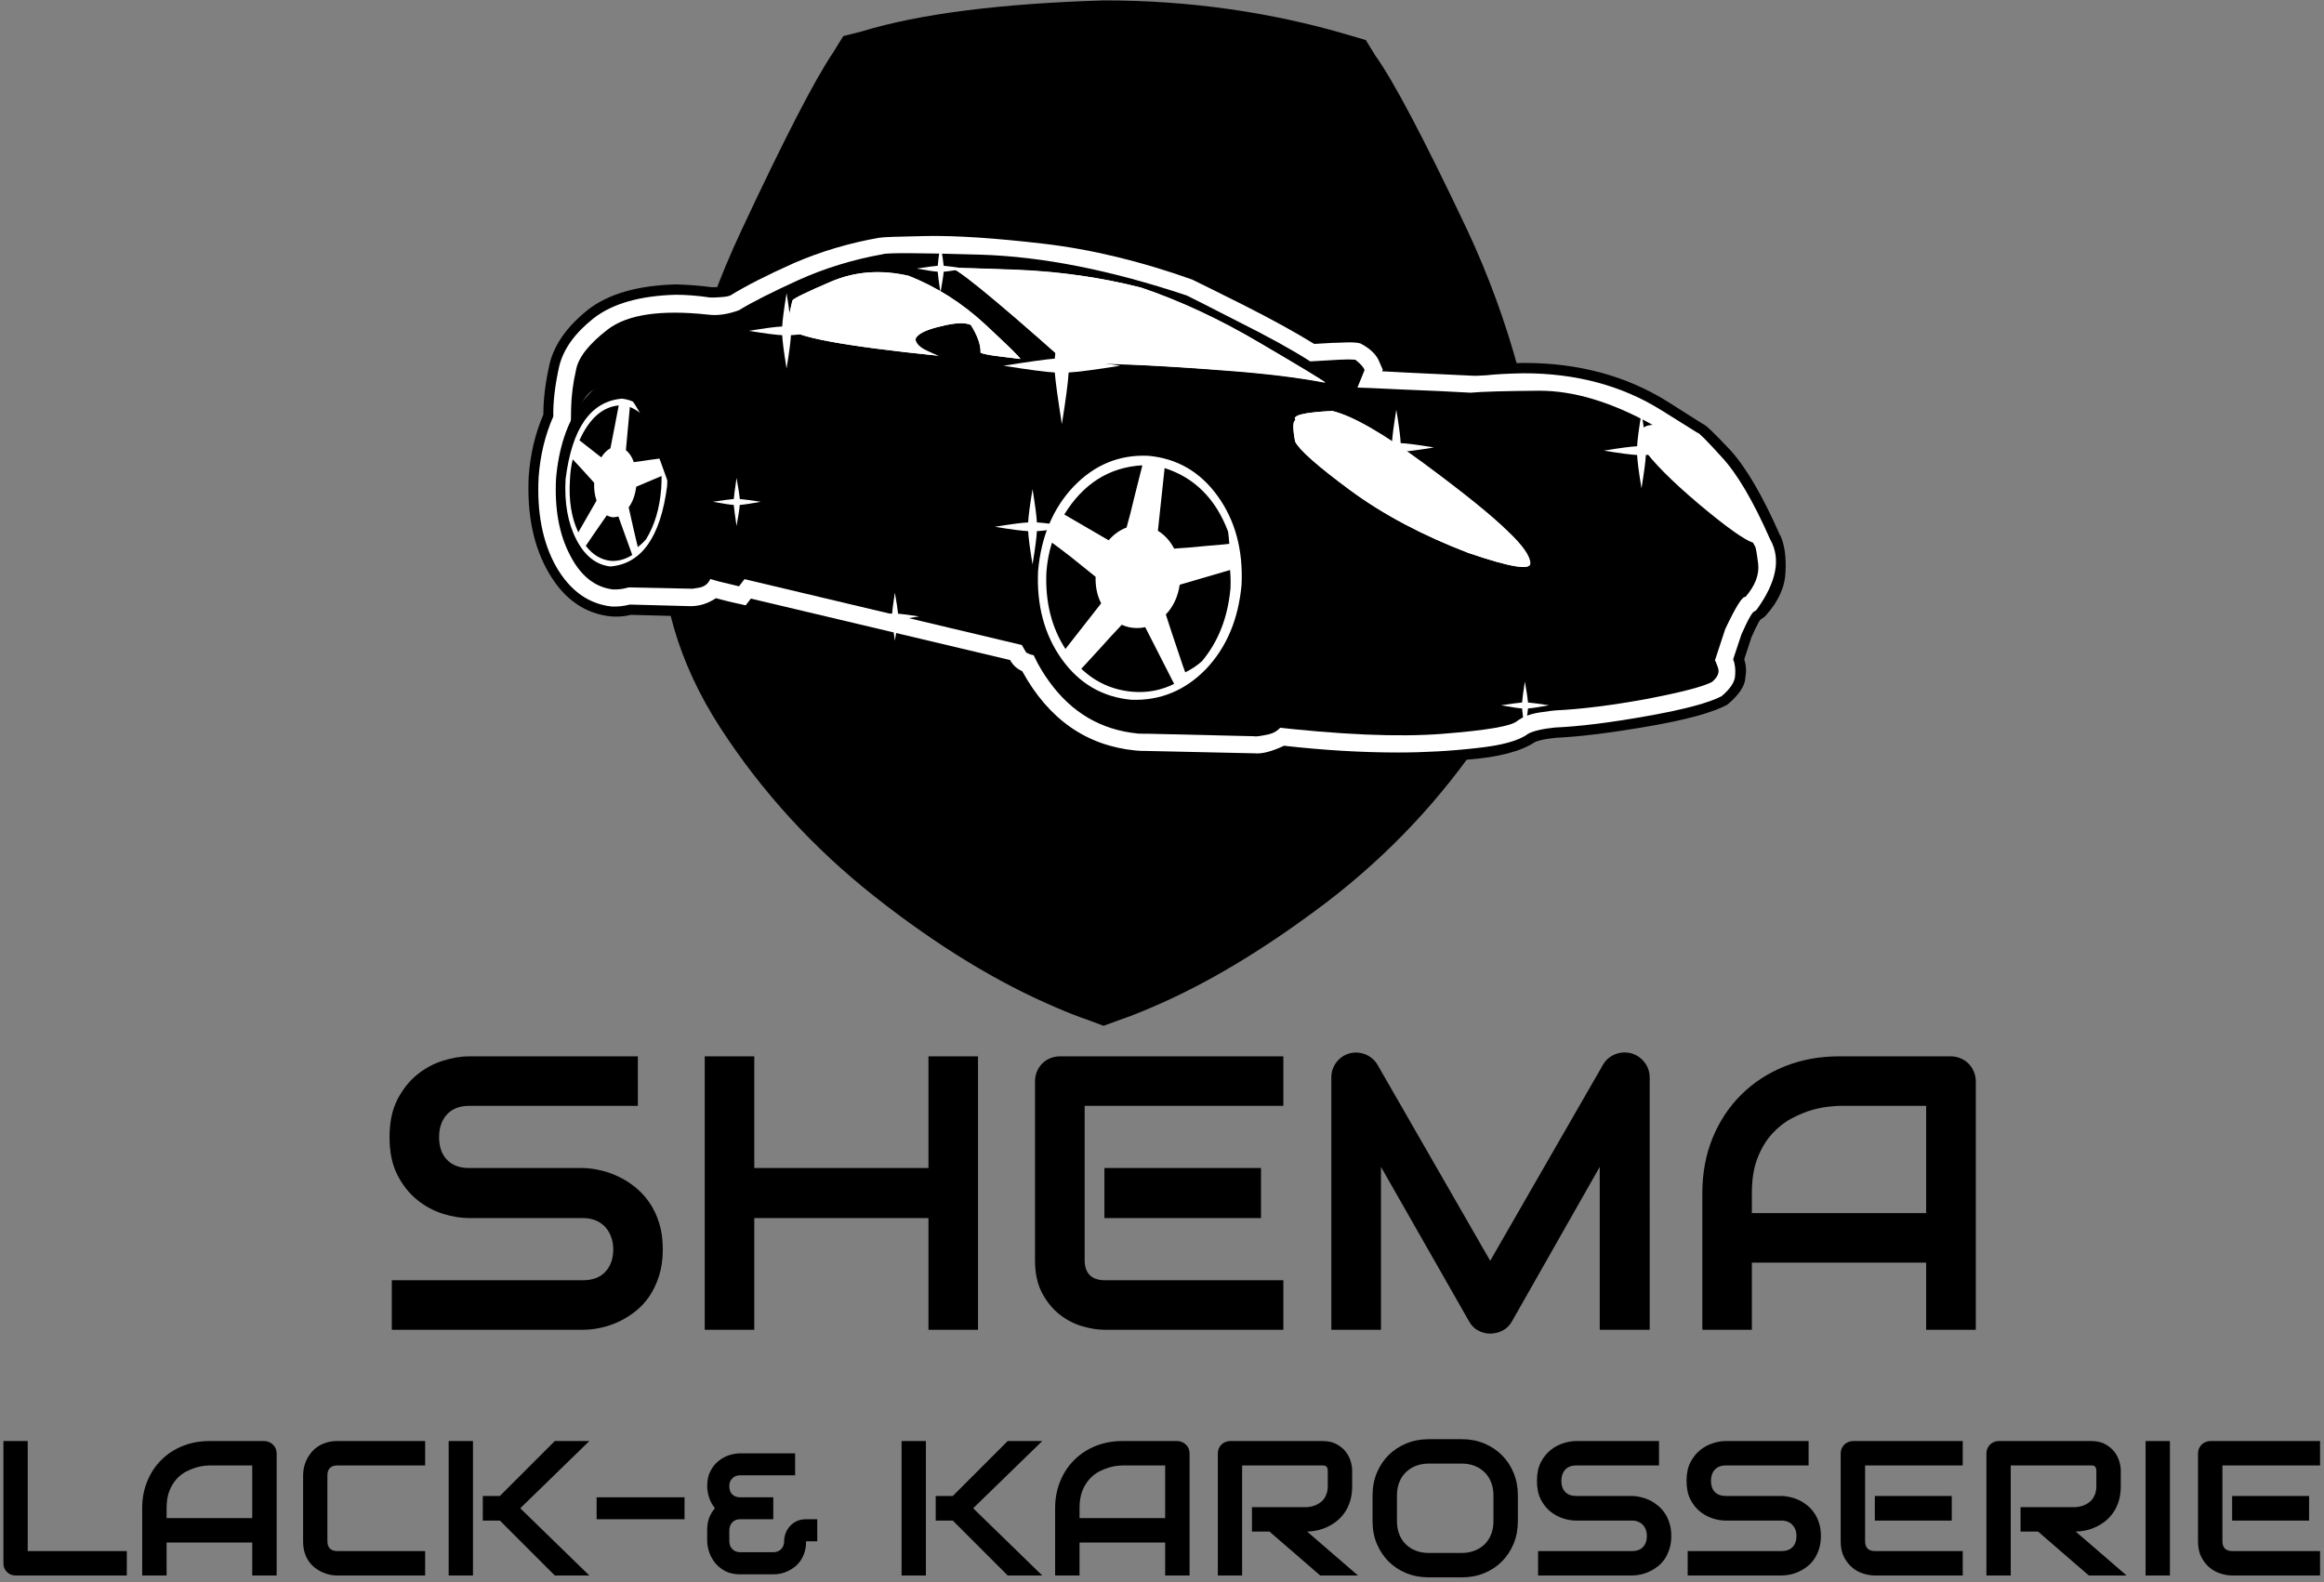 <?xml version="1.0" encoding="UTF-8" standalone="no"?>
<svg xmlns:dc="http://purl.org/dc/elements/1.1/" xmlns:cc="http://creativecommons.org/ns#" xmlns:rdf="http://www.w3.org/1999/02/22-rdf-syntax-ns#" xmlns:svg="http://www.w3.org/2000/svg" xmlns="http://www.w3.org/2000/svg" viewBox="0 0 468 318.667" height="318.667" width="468" xml:space="preserve" id="svg2" version="1.1">
  <rect x="0" y="0" width="468" height="318.667" fill="#808080" stroke="none"/>
  <defs id="defs6"></defs>
  <g transform="matrix(1.333,0,0,-1.333,0,318.667)" id="g10">
    <g transform="scale(0.1)" id="g12">
      <path id="path14" style="fill:#000000;fill-opacity:1;fill-rule:evenodd;stroke:none" d="m 1730.66,1271.64 165.43,-3.59 c 8.75,-0.78 20.98,2.18 36.53,8.98 l 4.8,3.01 4.77,-0.63 c 59.14,-6.79 115.7,-10.15 169.65,-10.15 47.14,0.39 87.89,2.81 122.26,7.19 33.95,4.37 55.51,10 64.69,16.79 17.19,8.79 33.79,13.4 49.76,13.75 37.93,1.6 84.11,7.23 138.44,16.84 53.91,9.96 89.1,19.33 105.47,28.12 8.01,5.2 12.62,12 13.83,20.35 0.78,5.63 0,11.22 -2.46,16.84 l -1.76,5.39 14.38,42.54 c 6.79,18.36 13.39,30.59 19.8,36.56 v 1.17 l 8.36,6.61 c 23.98,34.37 29.37,63.55 16.17,87.54 l -0.55,1.13 c -23.98,54.76 -46.99,94.33 -68.94,118.71 -21.99,23.98 -33.75,35.78 -35.39,35.35 l -53.32,33.56 c -57.54,35.54 -124.26,53.35 -200.16,53.35 -22.38,-0.43 -40.74,-1.21 -55.15,-2.38 l -3.6,-0.62 c -9.57,-0.78 -16.79,-0.98 -21.56,-0.63 -16.41,1.25 -37.97,2.42 -64.77,3.63 -26.36,1.22 -49.53,2.19 -69.49,2.97 l -22.19,0.63 7.23,17.38 -2.46,4.22 c -2.38,7.58 -8.75,14.37 -19.14,20.35 -1.6,0.78 -5.78,1.17 -12.58,1.17 -17.58,-0.39 -34.76,-1.17 -51.56,-2.38 l -4.77,-0.62 -4.84,3 c -29.14,17.97 -64.69,37.58 -106.64,58.75 -42.38,21.18 -66.72,33.36 -73.13,36.57 l -1.79,0.58 c -77.11,27.19 -151.41,44.96 -222.97,53.36 -71.92,8.4 -129.65,12.19 -173.21,11.41 -42.3,-0.43 -64.68,-1.06 -67.07,-1.84 l -1.25,-0.58 c -44.33,-7.62 -86.28,-20.16 -125.86,-37.78 -39.53,-17.19 -70.93,-32.97 -94.1,-47.34 -9.18,-3.99 -19.92,-5.78 -32.34,-5.39 -4.77,0 -7.58,0 -8.4,0 -17.54,2.81 -34.18,4.18 -49.73,4.18 -49.57,-1.17 -87.3,-11.76 -113.28,-31.76 -25.93,-19.57 -41.719,-41.13 -47.34,-64.69 -6.02,-28.01 -8.828,-52.15 -8.399,-72.54 v -3 l -1.211,-2.97 c -11.988,-26.37 -18.941,-55.16 -20.98,-86.29 -2.77,-49.18 4.851,-90.35 22.82,-123.48 17.961,-33.16 42.301,-51.56 73.078,-55.16 7.231,-0.39 14.614,0.43 22.192,2.39 l 2.379,0.62 94.141,-2.42 c 11.17,0.43 20.78,3.44 28.71,9.02 l 6.02,4.18 7.19,-1.79 c 15.97,-3.99 25.39,-6.37 28.16,-7.19 l 6.6,-1.21 7.82,10.19 408.08,-96.48 4.22,-7.81 c 2.38,-3.99 5.59,-6.8 9.61,-8.4 l 4.76,-2.38 3.01,-4.77 c 37.19,-67.93 90.08,-105.12 158.83,-111.48 3.59,-0.43 7.38,-0.63 11.37,-0.63 h 1.83 m 165.43,-34.73 h -2.46 l -162.97,4.18 h -1.83 c 0,-0.39 0,-0.39 0,0 -4.34,-0.39 -8.99,-0.39 -13.75,0 -77.93,7.58 -138.48,48.95 -181.6,124.07 -6.76,3.59 -12.39,8.39 -16.8,14.37 l -375.74,89.3 -7.82,-10.16 -25.15,5.98 c -1.99,0.39 -9.61,2.19 -22.81,5.39 -16.76,-8.01 -30.32,-11.6 -40.71,-10.82 h -1.83 l -89.3,2.42 c -9.961,-2.42 -19.961,-3.2 -29.961,-2.42 -39.57,4.02 -70.898,25.82 -94.058,65.35 -23.211,39.53 -33.403,88.28 -30.59,146.25 2.379,33.56 9.809,64.69 22.148,93.48 0,23.98 3.243,49.72 9.61,77.3 7.191,28.75 26.172,55.55 56.91,80.31 30.781,24.42 75.351,37.39 133.671,38.95 17.19,-0.39 35.2,-1.76 53.95,-4.18 0.39,0 1.8,0 4.18,0 9.18,0 14.96,0.59 17.38,1.8 24.77,14.8 57.74,31.13 98.87,49.14 41.17,18.4 85.12,31.6 131.87,39.57 h 2.43 c 3.16,0.78 26.52,1.56 70.07,2.38 44.77,0.78 103.91,-3.01 177.43,-11.41 73.94,-8.78 150.62,-27.34 230.11,-55.7 l 3.01,-1.21 c 6.8,-3.2 30.74,-15.2 71.92,-35.98 41.17,-20.35 77.11,-39.92 107.89,-58.71 16.79,1.17 32.96,1.96 48.55,2.39 8.36,0 15.78,-0.98 22.19,-2.97 20.35,-10 32.97,-22.23 37.73,-36.6 l 2.39,-4.77 c 20.39,-0.78 42.38,-1.84 65.93,-3.01 23.17,-1.21 42.39,-2.38 57.54,-3.59 h 1.21 c 3.99,0.43 9.18,0.82 15.55,1.21 h 3.59 c 14.81,1.6 34.03,2.58 57.58,3.01 81.88,0 154.03,-19.38 216.37,-58.17 l 53.91,-34.18 c 3.2,-0.35 16.95,-13.55 41.36,-39.49 23.95,-26.41 48.91,-69.18 74.92,-128.32 l 0.59,-0.55 c 6.37,-13.98 8.98,-32.42 7.77,-55.15 -0.78,-22.78 -10.78,-44.77 -29.96,-65.94 l -1.17,-1.21 c 0,0 -0.23,-0.2 -0.62,-0.55 l -4.18,-3.01 c -2,0.39 -7.19,-8.98 -15.63,-28.2 l -10.74,-32.93 c 2.81,-8.83 3.4,-17.81 1.76,-26.99 -0.35,-12.77 -9.34,-26.56 -26.96,-41.33 -21.52,-11.99 -61.29,-23.01 -119.25,-32.97 -57.93,-10.04 -104.69,-15.78 -140.24,-17.38 -15.58,-1.64 -26.17,-3.79 -31.76,-6.6 -21.21,-13.99 -54.96,-22.81 -101.32,-26.37 -46.29,-3.59 -81.45,-5 -105.43,-4.22 -53.56,-0.39 -109.54,2.58 -167.82,9.03 -20,-8.01 -35.93,-11.57 -47.93,-10.79"></path>
      <path id="path16" style="fill:#000000;fill-opacity:1;fill-rule:evenodd;stroke:none" d="m 1367.46,2210.2 c -31.56,-50.75 -73.94,-135.63 -127.07,-254.69 -52.73,-118.71 -85.08,-240.35 -97.07,-365 -2.38,-79.92 23.16,-158.83 76.68,-236.72 53.16,-77.93 119.69,-147.89 199.61,-209.77 79.53,-62.38 157.62,-110.07 234.3,-143.28 4.41,-1.951 8.82,-3.791 13.2,-5.388 4.8,1.597 9.41,3.437 13.79,5.388 73.9,31.6 150.86,77.89 230.74,139.06 79.53,60.75 146.64,130.28 201.37,208.56 54.37,78.32 80.54,159.02 78.51,242.15 -11.56,127.46 -43.16,249.1 -94.64,365 -52,115.82 -94.58,199.53 -127.7,251.09 -96.29,25.55 -196.76,38.36 -301.45,38.36 -123.47,-2.81 -223.59,-14.37 -300.27,-34.76 m 299.65,-1369.462 -23.95,8.992 c -15.19,5.192 -30.58,11.211 -46.17,18 -89.49,37.891 -181.17,93.872 -275.08,167.82 -93.51,73.86 -171.6,159.41 -234.37,256.48 -62.7,97.11 -92.462,199.38 -89.259,306.88 16.019,156.6 56.559,304.41 121.679,443.47 65.12,139.03 111.25,228.56 138.4,268.48 l 15.59,25.19 28.2,7.19 c 86.72,26.41 208.55,41.96 365.58,46.76 128.25,0 251.29,-17.38 369.18,-52.15 l 26.37,-7.77 14.38,-23.36 c 27.57,-38.4 73.71,-125.86 138.43,-262.54 64.34,-137.07 104.5,-285.47 120.51,-445.27 2.74,-113.52 -28.4,-219.18 -93.51,-317.03 -65.12,-97.54 -144.65,-182.27 -238.56,-254.18 -94.26,-71.489 -183.16,-124.809 -266.72,-159.97 -15.54,-6.789 -30.93,-12.808 -46.09,-18 l -24.61,-8.992"></path>
      <path id="path18" style="fill:#000000;fill-opacity:1;fill-rule:evenodd;stroke:none" d="m 1330.27,2259.92 c -24.33,-36.33 -67.5,-120.47 -129.41,-252.3 -61.56,-131.45 -99.69,-269.3 -114.49,-413.56 -2.78,-92.65 24.96,-181.76 83.32,-267.26 57.93,-85.9 129.65,-162.03 215.15,-228.36 85.12,-66.33 167.43,-116.249 246.92,-149.811 11.99,-5.188 23.79,-10.039 35.35,-14.367 11.99,4.328 23.98,9.179 35.98,14.367 81.09,34.73 164.21,84.891 249.33,150.431 85.08,65.94 156.41,141.41 213.91,226.53 57.19,85.5 84.53,175.03 82.15,268.47 -14.03,145.08 -50.78,281.14 -110.28,408.17 -59.14,127.07 -103.12,211.32 -131.83,252.93 -108.32,31.13 -221.17,46.72 -338.64,46.72 -143.47,-3.99 -255.93,-17.97 -337.46,-41.96 m 336.84,-1358.631 -4.77,1.801 c -14.41,5.191 -28.79,10.738 -43.16,16.75 -81.91,35.16 -167.03,87.31 -255.31,156.41 -88.32,69.14 -162.62,148.67 -222.93,238.55 -59.92,89.93 -88.56,183.6 -85.74,281.1 8,99.88 30.58,199.57 67.77,299.06 36.76,99.49 74.1,184.81 112.03,255.94 37.54,71.48 61.52,114.84 71.91,130 l 3.6,5.39 6.01,1.83 c 83.48,25.12 200.59,40.12 351.21,44.93 122.66,0 240.36,-16.57 353.01,-49.77 l 5.35,-1.76 3.64,-4.8 c 26.32,-37.15 70.7,-121.88 133.04,-254.14 62.7,-131.84 101.64,-274.03 116.88,-426.68 2.38,-98.71 -25.98,-192.81 -85.12,-282.31 -59.14,-89.45 -132.85,-168.59 -221.13,-237.34 -87.93,-68.28 -173.83,-120.469 -257.74,-156.41 -14.76,-6.012 -29.14,-11.559 -43.16,-16.75 l -5.39,-1.801"></path>
      <path id="path20" style="fill:#000000;fill-opacity:1;fill-rule:evenodd;stroke:none" d="m 2264.06,1594.69 c -15.15,151.4 -53.75,292.69 -115.7,423.75 -62.31,131.05 -106.25,214.33 -131.84,249.88 -143.86,39.18 -276.48,55.16 -397.97,47.93 -121.83,-6.8 -221.32,-21.17 -298.43,-43.13 -11.17,-17.18 -35.59,-61.13 -73.13,-131.83 -37.15,-71.13 -73.9,-155.47 -110.27,-252.93 -35.98,-97.85 -57.93,-195.78 -65.94,-293.67 -2.81,-92.74 24.77,-182.62 82.7,-269.69 57.54,-87.54 129.64,-165.62 216.36,-234.38 86.72,-68.32 171.84,-120.421 255.32,-156.358 14.37,-6.024 28.39,-11.602 41.95,-16.801 14.02,5.199 27.97,10.777 41.95,16.801 83.91,35.539 169.22,87.068 255.94,154.608 86.29,67.5 158.4,145.04 216.33,232.5 57.54,87.15 85.12,178.2 82.73,273.32"></path>
      <path id="path22" style="fill:#000000;fill-opacity:1;fill-rule:evenodd;stroke:none" d="m 1076.17,1473.63 c 5.2,2.78 48.99,-1.64 131.25,-13.2 82.31,-11.17 171.06,-46.52 266.13,-106.09 95.47,-59.93 165.83,-161.02 210.94,-303.21 -0.78,3.17 12.78,22.93 40.78,59.3 28.32,36.37 75.71,70.9 142.03,103.67 66.33,32.35 156.41,44.57 270.28,36.56 l 59.33,245.75 c -3.98,2.38 -32.96,13.2 -86.91,32.34 -53.52,19.22 -108.24,32.58 -164.18,40.2 -29.18,3.16 -84.88,11.79 -167.23,25.74 -82.73,13.98 -171.83,29.57 -267.3,46.76 -95.9,17.18 -178.56,32.18 -248.09,44.96 -69.53,12.77 -106.13,19.33 -109.72,19.76 -5.55,0.78 -27.35,1.41 -65.32,1.76 -37.93,0.43 -56.75,-3.55 -56.32,-11.99 4.76,-8.36 10.58,-30.32 17.38,-65.9 6.8,-35.16 13.01,-69.49 18.59,-103.05 5.2,-33.16 8.01,-50.97 8.36,-53.36"></path>
      <path id="path24" style="fill:#ffffff;fill-opacity:1;fill-rule:evenodd;stroke:none" d="m 2674.61,1574.92 -0.63,1.17 c -25.54,57.97 -49.96,99.3 -73.12,124.07 -22.77,25.19 -34.92,37.38 -36.52,36.56 l -54.57,34.14 c -59.54,37.19 -128.83,55.78 -207.97,55.78 -22.78,-0.43 -41.53,-1.41 -56.33,-3.01 -10.39,-0.78 -17.97,-1.01 -22.77,-0.58 -15.98,0.78 -36.96,1.75 -62.93,2.97 -26.41,1.21 -50.36,2.38 -71.92,3.63 l 1.17,2.38 -4.76,10.74 c -4.03,11.21 -13.6,20.82 -28.79,28.83 -3.56,1.17 -9.38,1.76 -17.38,1.76 -17.97,-0.35 -35.55,-1.17 -52.7,-2.38 -29.18,17.97 -65.16,37.73 -107.89,59.33 -42.38,21.14 -66.95,33.36 -73.75,36.57 l -2.38,1.21 c -78.28,27.96 -153.83,46.13 -226.53,54.49 -72.73,8.44 -131.25,12.22 -175.62,11.44 -43.13,-0.82 -65.94,-1.64 -68.32,-2.46 h -1.8 c -45.55,-7.93 -88.71,-20.74 -129.45,-38.32 -40.35,-18.01 -72.54,-34.37 -96.49,-49.14 -3.63,-1.64 -11.79,-2.62 -24.61,-2.97 -3.55,0 -5.54,0 -5.97,0 -18.36,2.74 -35.74,4.14 -52.11,4.14 -53.95,-1.6 -95.118,-13.39 -123.482,-35.35 -28.359,-22.38 -45.738,-46.52 -52.148,-72.5 -6.36,-28.4 -9.371,-53.75 -8.981,-76.09 -12.379,-28.01 -19.769,-58.6 -22.148,-91.72 -2.813,-53.52 5.98,-98.48 26.328,-134.88 20.82,-36.33 48.75,-56.49 83.91,-60.51 9.172,-0.39 18.391,0.58 27.571,2.97 l 90.51,-2.39 h 1.8 c 13.2,0 25.74,4.03 37.73,12 16.8,-4.42 26.41,-6.8 28.79,-7.15 l 16.17,-3.63 7.82,10.19 391.95,-92.93 0.59,-1.76 c 4.41,-6.79 10.15,-11.79 17.38,-15 39.96,-72.69 97.11,-112.65 171.4,-119.84 4.42,-0.43 8.6,-0.63 12.62,-0.63 h 2.38 l 162.97,-3.59 h 1.84 c 10.78,-1.17 25.58,2.62 44.33,11.41 59.97,-6.76 117.31,-10.2 172.04,-10.2 39.96,0 79.25,2.19 118.04,6.6 38.75,3.99 64.92,11.21 78.52,21.61 8.01,4.33 21.6,7.57 40.74,9.53 37.19,1.64 83.71,7.42 139.65,17.42 55.94,9.96 93.28,19.96 112.07,29.96 13.2,11.21 20,21.56 20.39,31.13 0.82,9.61 -0.23,17.81 -2.97,24.61 l 12.54,37.74 c 10.82,24.37 17.62,35.93 20.43,34.76 l 2.97,3.01 c 29.57,41.17 36.33,76.09 20.39,104.88"></path>
      <path id="path26" style="fill:#000000;fill-opacity:1;fill-rule:evenodd;stroke:none" d="m 926.371,1503.59 116.829,-2.42 c 1.25,-0.39 6.02,0.24 14.38,1.84 8.83,1.95 14.61,7.97 17.42,17.97 2.38,14.37 6.17,37.14 11.37,68.32 5.58,31.56 8.83,49.18 9.61,52.73 l -48.56,9.57 -121.049,-148.01"></path>
      <path id="path28" style="fill:#000000;fill-opacity:1;fill-rule:evenodd;stroke:none" d="m 840.039,1667.81 c 3.981,45.55 16.211,82.7 36.602,111.49 20.347,29.18 44.339,43.32 71.91,42.5 27.578,-3.17 49.34,-20.55 65.319,-52.11 16.36,-31.57 23.36,-70.12 20.97,-115.71 -3.98,-45.5 -16.21,-82.65 -36.559,-111.4 -20.39,-29.18 -44.332,-43.36 -71.91,-42.58 -27.582,3.2 -49.383,20.55 -65.351,52.11 -16.372,31.17 -23.36,69.73 -20.981,115.7"></path>
      <path id="path30" style="fill:#ffffff;fill-opacity:1;fill-rule:evenodd;stroke:none" d="m 976.129,1576.09 c -3.629,-4.37 -7.809,-8.39 -12.609,-11.99 -0.43,1.21 -2.188,8.79 -5.399,22.81 -3.199,13.56 -5.973,25.94 -8.391,37.11 5.969,8.01 9.758,18.4 11.399,31.21 l 38.359,16.18 c 0,-6.41 -0.187,-12.78 -0.617,-19.18 -2.391,-29.96 -9.961,-55.35 -22.742,-76.14 m -52.18,-32.97 c -15.16,1.22 -28.168,8.79 -38.949,22.82 8.012,11.99 18.59,27.34 31.762,46.09 2.808,-1.56 5.777,-2.54 8.976,-2.97 2.813,0 5.633,0.43 8.442,1.21 l 20.98,-58.16 c -10.039,-6.37 -20.43,-9.38 -31.211,-8.99 m -62.929,122.31 c 0.429,10.78 1.789,21.17 4.21,31.13 8.399,-8.79 19.18,-20.54 32.391,-35.35 -0.43,-9.96 0.777,-18.94 3.59,-26.95 l -27.582,-47.97 c -10.391,21.95 -14.609,48.36 -12.609,79.14 m 73.71,112.66 c -1.179,-6.8 -3.171,-17.19 -5.98,-31.18 -2.77,-13.98 -4.961,-25.15 -6.559,-33.55 -5.203,-2.81 -9.812,-7.38 -13.832,-13.79 l -32.968,25.78 c 14.808,32.74 34.57,50.35 59.339,52.74 m 63.551,-67.15 c 0.391,-3.99 0.59,-8.21 0.59,-12.54 -0.781,-0.43 -6.172,-1.21 -16.211,-2.46 -9.961,-1.56 -18.32,-2.74 -25.121,-3.56 -2.809,7.97 -6.801,13.99 -11.988,18.01 l 5.969,65.31 c 22.781,-9.18 38.359,-30.78 46.761,-64.76 m -58.711,77.34 c -47.191,-4.02 -75.55,-44.57 -85.16,-121.68 -1.949,-35.98 3.442,-66.29 16.211,-91.05 12.777,-24.81 29.969,-38.4 51.57,-40.82 47.149,4.06 75.7,44.61 85.659,121.72 2.03,35.93 -3.4,66.28 -16.17,91.05 -13.16,24.77 -30.551,38.36 -52.11,40.78"></path>
      <path id="path32" style="fill:#000000;fill-opacity:1;fill-rule:evenodd;stroke:none" d="m 1718.05,1282.42 176.83,-4.18 c 2,-0.78 9.38,0.2 22.19,3.01 13.16,3.2 21.95,12.34 26.37,27.58 3.16,21.52 8.98,56.13 17.34,103.67 8.4,47.5 12.97,74.1 13.79,79.69 l -73.09,14.41 -183.43,-224.18"></path>
      <path id="path34" style="fill:#000000;fill-opacity:1;fill-rule:evenodd;stroke:none" d="m 1538.87,1530.59 c 6.01,66.29 28.94,120.23 68.94,161.79 39.53,41.57 87.07,61.14 142.62,58.71 55.16,-5.19 99.69,-31.17 133.67,-77.89 33.52,-46.72 48.75,-103.28 45.51,-169.61 -5.98,-66.32 -28.95,-120.27 -68.91,-161.79 -39.53,-41.6 -87.11,-61.33 -142.65,-59.38 -55.16,5.63 -99.5,31.8 -133.05,78.52 -33.95,46.36 -49.3,102.93 -46.13,169.65"></path>
      <path id="path36" style="fill:#ffffff;fill-opacity:1;fill-rule:evenodd;stroke:none" d="m 1815.74,1391.52 c -7.19,-6.4 -15.54,-11.99 -25.15,-16.75 -0.79,1.56 -4.57,12.53 -11.37,32.96 -6.8,19.93 -12.77,38.13 -17.97,54.5 11.17,11.6 18.16,26.6 20.98,44.92 l 76.05,22.23 c 0.82,-9.18 1.06,-18.4 0.63,-27.58 -3.99,-43.95 -18.4,-80.75 -43.17,-110.28 m -103.67,-46.17 c -30.39,2.42 -56.52,13.99 -78.52,34.81 4.42,4.76 13.4,14.53 26.96,29.33 13.2,14.81 24.61,27.15 34.18,37.19 6.01,-2.81 12.38,-4.41 19.18,-4.84 5.58,-0.36 10.97,0 16.17,1.25 l 43.75,-85.75 c -19.14,-9.57 -39.77,-13.59 -61.72,-11.99 m -131.25,181.02 c 1.17,15.58 3.98,30.39 8.4,44.33 5.19,-3.59 14.96,-10.93 29.33,-22.15 14.38,-11.6 26.61,-21.4 36.57,-29.41 -0.39,-15.16 2.42,-28.55 8.4,-40.12 l -53.95,-68.9 c -21.17,32.77 -30.74,71.48 -28.75,116.25 m 145,161.21 c -2.38,-9.96 -6.17,-24.96 -11.37,-44.96 -4.76,-20.35 -8.98,-36.76 -12.57,-49.1 -10,-3.6 -18.99,-10.04 -27,-19.22 l -67.07,38.98 c 28.75,46.72 68.13,71.49 118.01,74.3 m 129.49,-100.08 c 0.78,-5.98 1.41,-12.19 1.8,-18.55 -1.99,-0.43 -13.01,-1.41 -32.93,-3.01 -20,-2.03 -36.76,-3.44 -50.39,-4.22 -6.02,11.6 -14.18,20.58 -24.53,26.95 l 10.15,94.73 c 45.12,-14.42 77.11,-46.33 95.9,-95.9 m -120.47,114.45 c -43.55,2 -81.09,-13.36 -112.65,-46.13 -31.21,-32.77 -49.18,-75.31 -53.95,-127.7 -2.38,-52.26 9.61,-96.87 35.94,-133.59 26.37,-36.76 61.37,-57.15 104.88,-61.17 43.56,-1.6 81.1,13.83 112.66,46.17 31.21,32.77 49.18,75.35 53.94,127.62 2.43,52.38 -9.53,96.95 -35.93,133.71 -26.37,36.76 -61.29,57.11 -104.89,61.09"></path>
      <path id="path38" style="fill:#000000;fill-opacity:1;fill-rule:evenodd;stroke:none" d="m 2218.52,1555.12 c -68.75,26.4 -128.09,57.97 -178.05,94.72 -49.53,36.76 -77.46,61.33 -83.91,73.68 -3.55,20.82 -3.16,31.56 1.25,32.38 -6.44,7.19 11.96,11.8 55.16,13.79 30.31,-7.19 76.05,-33.36 137.23,-78.52 61.09,-45.12 103.67,-79.49 127.61,-103.08 22.03,-20.75 33.4,-36.76 34.18,-47.97 0.82,-11.57 -30.39,-6.53 -93.47,15 M 1610.2,1843.4 c -113.48,101.52 -172.04,148.83 -175.59,142.07 5.19,0.78 39.73,0 103.67,-2.38 63.91,-2.82 125.86,-11.84 185.78,-27 59.14,-20 119.06,-47.93 179.81,-83.9 60.7,-35.59 93.47,-55.35 98.28,-59.38 -41.56,8.01 -92.5,14.18 -152.85,18.6 -60.71,4.41 -115.04,7.57 -162.97,9.61 -47.97,1.99 -73.32,2.81 -76.13,2.38 m -128.87,14.37 c 0.43,11.61 -4.42,25.63 -14.38,41.96 -9.18,4.02 -24.76,3.24 -46.75,-2.39 -22,-5.19 -34.34,-11.56 -37.15,-19.14 0.82,-6.79 6.6,-12.81 17.38,-18 10.78,-4.81 16.99,-7.19 18.59,-7.19 -145.43,14.76 -221.17,28.98 -227.14,42.54 -1.22,4.8 -0.79,12.61 1.17,23.36 2.38,10.78 3.79,16.79 4.22,18 2.38,3.17 21.75,12.58 58.08,28.17 36.41,15.54 75.55,18.36 117.5,8.4 41.95,-16.41 80.12,-40.36 114.49,-71.92 34.34,-31.99 52.5,-49.76 54.54,-53.36 -2.39,0.39 -12.19,1.6 -29.38,3.6 -17.19,1.99 -27.58,4.02 -31.17,5.97 m 1169.92,-292.46 c -0.82,1.6 -1.84,3.44 -3.01,5.39 -12.77,4.03 -40,23.36 -81.52,58.17 -41.56,35.15 -69.96,63.71 -85.12,85.66 -8.83,21.6 -3.79,32.97 14.96,34.18 -61.87,34.38 -118.83,51.56 -170.78,51.56 -52.34,-0.43 -87.11,-1.4 -104.3,-3 -26.75,1.6 -60.89,3.2 -102.5,4.8 -41.52,1.99 -64.29,2.97 -68.28,2.97 l 10.75,26.37 c -1.18,4.02 -5.75,9.18 -13.75,15.58 -5.98,0.82 -18.17,0.63 -36.57,-0.58 -18.79,-1.18 -29.37,-1.8 -31.75,-1.8 -26.8,17.19 -63.36,37.38 -109.69,60.55 -45.94,23.55 -71.53,36.52 -76.72,38.94 -114.65,38.36 -218.56,58.91 -311.64,61.72 -93.09,2.81 -142.42,3.01 -148.05,0.63 -44.73,-8.01 -87.11,-20.98 -127.03,-38.99 -39.57,-17.97 -69.53,-33.12 -89.88,-45.55 -17.19,-6.4 -32.97,-8.55 -47.35,-6.6 -70.739,7.58 -120.899,0.2 -150.43,-22.15 -29.18,-22.38 -45.391,-43.16 -48.551,-62.34 -4.418,-19.18 -6.801,-37.93 -7.23,-56.33 -0.387,-18.79 -0.539,-28.75 -0.539,-30 0,3.63 5.742,16.21 17.339,37.81 11.211,21.18 29.18,29.18 53.942,23.95 16.758,-8.79 33.949,-35.39 51.57,-79.73 17.539,-44.33 32.729,-87.89 45.499,-130.62 12.78,-43.17 20.2,-67.15 22.19,-71.92 4.77,-3.2 15.98,-7.22 33.56,-11.99 18.01,-4.41 27.97,-6.79 30,-7.22 l 8.36,10.82 418.9,-99.5 c -1.13,1.96 1.06,-1.83 6.6,-11.36 10.43,-5.63 17.58,-5.43 21.61,0.54 -20,99.93 -13.4,182 19.76,246.33 32.78,64.77 77.11,93.95 133.05,87.54 53.55,-11.56 96.09,-38.98 127.65,-82.15 31.18,-42.73 49.97,-85.08 56.33,-127.03 5.63,-44.34 8.01,-93.67 7.23,-148.05 -0.82,-54.29 -1.41,-83.9 -1.8,-88.67 110.28,-12.77 198.56,-16.56 264.89,-11.36 66.32,5.19 103.9,11.56 112.69,19.14 9.18,6.79 20.74,11.17 34.73,13.2 13.59,1.95 21.17,3.01 22.77,3.01 40.35,1.95 86.52,7.77 138.44,17.34 52.34,10 85.31,18.59 98.9,25.78 8.36,7.19 11.37,14.18 8.99,20.98 -2.38,7.19 -3.99,10.97 -4.77,11.4 l 15.59,47.35 c 15.98,33.94 26.17,50.15 30.51,48.55 14.8,17.19 21.21,33.95 19.22,50.32 -2.04,16.4 -3.64,25.15 -4.77,26.36"></path>
      <path id="path40" style="fill:#ffffff;fill-opacity:1;fill-rule:evenodd;stroke:none" d="m 1481.33,1857.77 c 0.43,11.61 -4.57,25.63 -14.96,41.96 -9.18,4.02 -24.61,3.24 -46.17,-2.39 -22,-5.19 -34.58,-11.56 -37.74,-19.14 1.21,-6.79 7.19,-12.61 17.97,-17.42 10.39,-5.19 16.37,-7.77 17.97,-7.77 -145.04,14.76 -220.78,28.98 -227.15,42.54 -1.21,4.8 -0.59,12.61 1.8,23.36 2.38,10.78 3.79,16.79 4.22,18 2.38,3.17 21.75,12.58 58.08,28.17 36.41,15.54 75.55,18.55 117.5,8.98 41.95,-16.79 79.92,-40.94 113.87,-72.5 34.37,-31.56 52.54,-49.37 54.53,-53.36 -2.38,0.39 -11.95,1.6 -28.75,3.6 -17.19,1.99 -27.58,4.02 -31.17,5.97"></path>
      <path id="path42" style="fill:#ffffff;fill-opacity:1;fill-rule:evenodd;stroke:none" d="m 1610.2,1843.4 c -113.87,101.09 -172.43,148.44 -175.59,142.07 5.19,0.78 39.73,-0.2 103.67,-3.01 63.91,-2.38 125.67,-11.21 185.16,-26.37 59.14,-20 119.06,-47.93 179.8,-83.9 61.17,-35.94 94.1,-55.94 98.91,-59.92 -41.56,7.96 -92.74,14.18 -153.44,18.55 -60.74,4.8 -115.04,8.01 -163.01,9.57 -47.58,2.03 -72.69,3.01 -75.5,3.01"></path>
      <path id="path44" style="fill:#ffffff;fill-opacity:1;fill-rule:evenodd;stroke:none" d="m 2218.52,1555.12 c -69.14,26.4 -128.44,57.73 -178.05,94.1 -49.88,36.76 -77.89,61.52 -83.91,74.3 -3.98,20.39 -3.79,31.21 0.63,32.38 -6.37,6.8 11.99,11.4 55.15,13.79 30.36,-7.58 76.1,-33.99 137.23,-79.1 61.17,-45.16 103.67,-79.54 127.66,-103.09 21.99,-20.78 33.36,-36.76 34.18,-47.93 1.21,-11.21 -29.81,-5.98 -92.89,15.55"></path>
      <path id="path46" style="fill:#ffffff;fill-opacity:1;fill-rule:evenodd;stroke:none" d="m 1614.41,1827.81 c 14.38,0.78 40.32,4.22 77.89,10.2 -37.57,6.01 -63.51,9.61 -77.89,10.78 -0.82,13.98 -4.21,39.73 -10.23,77.34 -5.98,-37.61 -9.57,-63.36 -10.74,-77.34 -14.03,-1.17 -39.77,-4.77 -77.39,-10.78 37.62,-5.98 63.36,-9.42 77.39,-10.2 1.17,-14.37 4.76,-40.31 10.74,-77.93 6.02,37.62 9.41,63.56 10.23,77.93"></path>
      <path id="path48" style="fill:#ffffff;fill-opacity:1;fill-rule:evenodd;stroke:none" d="m 1566.45,1588.09 c 9.17,0.43 25.93,2.61 50.35,6.6 -24.42,4.02 -41.18,6.17 -50.35,6.6 -0.43,9.18 -2.62,25.98 -6.61,50.31 -4.02,-24.33 -6.17,-41.13 -6.6,-50.31 -9.18,-0.43 -25.97,-2.58 -50.31,-6.6 24.34,-3.99 41.13,-6.17 50.31,-6.6 0.43,-9.18 2.58,-25.94 6.6,-50.36 3.99,24.42 6.18,41.18 6.61,50.36"></path>
      <path id="path50" style="fill:#ffffff;fill-opacity:1;fill-rule:evenodd;stroke:none" d="m 2116.02,1707.93 c 9.18,0.43 25.97,2.62 50.31,6.6 -24.34,4.02 -41.13,6.21 -50.31,6.6 -0.4,9.18 -2.58,26.02 -6.61,50.35 -3.98,-24.33 -6.17,-41.17 -6.56,-50.35 -9.22,-0.39 -25.97,-2.58 -50.39,-6.6 24.42,-3.98 41.17,-6.17 50.39,-6.6 0.39,-9.18 2.58,-25.94 6.56,-50.31 4.03,24.37 6.21,41.13 6.61,50.31"></path>
      <path id="path52" style="fill:#ffffff;fill-opacity:1;fill-rule:evenodd;stroke:none" d="m 2486.41,1703.16 c 9.18,0.43 25.93,2.58 50.35,6.61 -24.42,3.98 -41.17,6.17 -50.35,6.6 -0.43,9.18 -2.62,25.93 -6.61,50.35 -4.02,-24.42 -6.17,-41.17 -6.6,-50.35 -9.18,-0.43 -25.97,-2.62 -50.31,-6.6 24.34,-4.03 41.13,-6.18 50.31,-6.61 0.43,-9.18 2.58,-25.97 6.6,-50.35 3.99,24.38 6.18,41.17 6.61,50.35"></path>
      <path id="path54" style="fill:#ffffff;fill-opacity:1;fill-rule:evenodd;stroke:none" d="m 1194.88,1884.18 c 9.18,0.39 25.94,2.58 50.32,6.56 -24.38,4.03 -41.14,6.21 -50.32,6.6 -0.43,9.18 -2.61,25.98 -6.6,50.32 -4.02,-24.34 -6.17,-41.14 -6.6,-50.32 -9.18,-0.39 -26.02,-2.57 -50.35,-6.6 24.33,-3.98 41.17,-6.17 50.35,-6.56 0.43,-9.22 2.58,-25.98 6.6,-50.39 3.99,24.41 6.17,41.17 6.6,50.39"></path>
      <path id="path56" style="fill:#ffffff;fill-opacity:1;fill-rule:evenodd;stroke:none" d="m 1117.54,1627.66 c 5.58,0.39 16.17,1.99 31.76,4.8 -15.59,2.38 -26.18,3.79 -31.76,4.18 -0.39,5.63 -1.99,16.17 -4.81,31.8 -2.38,-15.63 -3.78,-26.17 -4.21,-31.8 -5.55,-0.39 -16.14,-1.8 -31.72,-4.18 15.58,-2.81 26.17,-4.41 31.72,-4.8 0.43,-5.59 1.83,-16.18 4.21,-31.76 2.82,15.58 4.42,26.17 4.81,31.76"></path>
      <path id="path58" style="fill:#ffffff;fill-opacity:1;fill-rule:evenodd;stroke:none" d="m 1356.68,1454.45 c 5.59,0.43 16.17,2 31.76,4.77 -15.59,2.42 -26.17,3.79 -31.76,4.22 -0.43,5.58 -1.99,16.21 -4.8,31.76 -2.39,-15.55 -3.79,-26.18 -4.18,-31.76 -5.63,-0.43 -16.22,-1.8 -31.8,-4.22 15.58,-2.77 26.17,-4.34 31.8,-4.77 0.39,-5.58 1.79,-16.21 4.18,-31.75 2.81,15.54 4.37,26.17 4.8,31.75"></path>
      <path id="path60" style="fill:#ffffff;fill-opacity:1;fill-rule:evenodd;stroke:none" d="m 2308.4,1320.2 c 5.58,0.39 16.21,1.99 31.76,4.8 -15.55,2.38 -26.18,3.79 -31.76,4.18 -0.43,5.59 -2.03,16.17 -4.77,31.76 -2.46,-15.59 -3.79,-26.17 -4.22,-31.76 -5.58,-0.39 -16.21,-1.8 -31.75,-4.18 15.54,-2.81 26.17,-4.41 31.75,-4.8 0.43,-5.63 1.76,-16.18 4.22,-31.8 2.74,15.62 4.34,26.17 4.77,31.8"></path>
      <path id="path62" style="fill:#ffffff;fill-opacity:1;fill-rule:evenodd;stroke:none" d="m 1425.62,1980.08 c 5.55,0.35 16.14,1.95 31.72,4.76 -15.58,2.39 -26.17,3.79 -31.72,4.22 -0.42,5.59 -2.03,16.17 -4.84,31.76 -2.38,-15.59 -3.79,-26.17 -4.14,-31.76 -5.62,-0.43 -16.21,-1.83 -31.8,-4.22 15.59,-2.81 26.18,-4.41 31.8,-4.76 0.35,-5.63 1.76,-16.21 4.14,-31.8 2.81,15.59 4.42,26.17 4.84,31.8"></path>
      <path id="path64" style="fill:#000000;fill-opacity:1;fill-rule:evenodd;stroke:none" d="M 1671.33,913.828 1337.5,1271.05 1666.52,942.031 1924.84,1154.77 1671.33,913.828"></path>
      <path id="path66" style="fill:#000000;fill-opacity:1;fill-rule:nonzero;stroke:none" d="m 1001.29,503.051 c 0,-14.813 -1.88,-28.129 -5.63,-40 -3.75,-11.801 -8.711,-22.192 -14.84,-31.25 -6.172,-8.992 -13.359,-16.641 -21.558,-22.973 -8.242,-6.367 -16.801,-11.558 -25.633,-15.629 -8.859,-3.98 -17.891,-6.949 -27.027,-8.898 -9.063,-1.879 -17.653,-2.821 -25.782,-2.821 H 591.91 v 74.848 h 288.91 c 14.45,0 25.66,4.223 33.59,12.652 8.012,8.52 12.039,19.891 12.039,34.071 0,6.871 -1.097,13.16 -3.289,18.898 -2.109,5.821 -5.109,10.821 -9.058,15 -3.872,4.262 -8.672,7.539 -14.372,9.852 -5.628,2.258 -11.96,3.429 -18.91,3.429 H 708.629 c -12.109,0 -25.149,2.11 -39.219,6.411 -13.98,4.379 -26.988,11.328 -39.058,20.937 -11.993,9.692 -21.993,22.262 -30,37.813 -7.93,15.507 -11.872,34.531 -11.872,57.031 0,22.5 3.942,41.449 11.872,56.879 8.007,15.5 18.007,28.121 30,37.808 12.07,9.692 25.078,16.641 39.058,20.942 14.07,4.371 27.11,6.558 39.219,6.558 h 255 V 719.77 h -255 c -14.289,0 -25.43,-4.34 -33.43,-12.969 -7.929,-8.68 -11.879,-20.121 -11.879,-34.379 0,-14.371 3.95,-25.742 11.879,-34.063 8,-8.359 19.141,-12.5 33.43,-12.5 h 172.82 c 8.121,-0.238 16.641,-1.371 25.621,-3.437 9.059,-1.992 18.012,-5.121 26.879,-9.371 8.942,-4.18 17.422,-9.5 25.461,-15.942 8.129,-6.488 15.32,-14.218 21.57,-23.281 6.25,-8.988 11.168,-19.34 14.84,-31.098 3.629,-11.679 5.47,-24.921 5.47,-39.679 z m 138.2,122.808 h 263.13 v 168.75 h 74.84 V 381.48 h -74.84 V 550.23 H 1139.49 V 381.48 h -74.84 v 413.129 h 74.84 z"></path>
      <path id="path68" style="fill:#000000;fill-opacity:1;fill-rule:nonzero;stroke:none" d="m 1905,550.23 h -236.559 v 75.629 H 1905 Z m 33.75,-168.75 h -270.31 c -10.32,0 -21.64,1.801 -33.91,5.469 -12.3,3.641 -23.71,9.61 -34.22,17.973 -10.43,8.316 -19.18,19.137 -26.25,32.5 -6.99,13.437 -10.47,29.848 -10.47,49.219 v 270.16 c 0,5.187 0.94,10.078 2.82,14.679 1.95,4.692 4.61,8.75 7.97,12.192 3.43,3.437 7.42,6.098 12.03,7.969 4.57,1.949 9.57,2.968 15,2.968 h 337.34 V 719.77 H 1638.59 V 486.641 c 0,-9.801 2.54,-17.301 7.66,-22.5 5.2,-5.231 12.81,-7.813 22.81,-7.813 h 269.69 z"></path>
      <path id="path70" style="fill:#000000;fill-opacity:1;fill-rule:nonzero;stroke:none" d="m 2492.19,381.48 h -75.47 v 246.098 l -132.81,-233.75 c -3.36,-5.937 -7.93,-10.43 -13.75,-13.437 -5.86,-3.121 -12.15,-4.692 -18.91,-4.692 -6.48,0 -12.58,1.571 -18.28,4.692 -5.63,3.007 -10.12,7.5 -13.44,13.437 l -133.28,233.75 V 381.48 h -75 v 381.098 c 0,8.633 2.54,16.293 7.66,22.973 5.07,6.75 11.75,11.289 20,13.59 4.06,1.019 8.12,1.41 12.18,1.089 4.07,-0.308 7.89,-1.21 11.57,-2.652 3.75,-1.488 7.11,-3.519 10.15,-6.098 3.13,-2.5 5.78,-5.582 7.97,-9.21 l 170.47,-296.571 170.63,296.571 c 4.37,7.261 10.46,12.421 18.28,15.46 7.81,3.129 15.93,3.598 24.37,1.411 8.01,-2.301 14.61,-6.84 19.85,-13.59 5.19,-6.68 7.81,-14.34 7.81,-22.973 z"></path>
      <path id="path72" style="fill:#000000;fill-opacity:1;fill-rule:nonzero;stroke:none" d="m 2984.84,381.48 h -75 V 482.891 H 2646.56 V 381.48 h -74.84 v 206.571 c 0,30.07 5.16,57.808 15.47,83.121 10.39,25.387 24.84,47.226 43.28,65.469 18.44,18.32 40.19,32.539 65.31,42.66 25.2,10.187 52.7,15.308 82.5,15.308 h 168.75 c 5.2,0 10.08,-1.019 14.69,-2.968 4.57,-1.871 8.59,-4.532 12.03,-7.969 3.52,-3.442 6.25,-7.5 8.13,-12.192 1.95,-4.601 2.96,-9.492 2.96,-14.679 z m -338.28,176.25 h 263.28 v 162.04 h -131.56 c -2.42,0 -7.3,-0.391 -14.69,-1.098 -7.3,-0.621 -15.86,-2.301 -25.62,-5 -9.69,-2.731 -19.92,-6.871 -30.63,-12.5 -10.74,-5.551 -20.62,-13.203 -29.68,-22.973 -9.07,-9.801 -16.53,-22.027 -22.35,-36.719 -5.86,-14.679 -8.75,-32.5 -8.75,-53.429 z"></path>
      <path id="path74" style="fill:#000000;fill-opacity:1;fill-rule:nonzero;stroke:none" d="M 191.559,10.23 H 23.75 c -2.731,0 -5.231,0.469 -7.5,1.41 -2.191,0.941 -4.141,2.231 -5.781,3.91 -1.68,1.641 -2.969,3.59 -3.91,5.781 -0.938,2.258 -1.398,4.758 -1.398,7.5 V 213.359 H 41.879 V 47.109 H 191.559 Z"></path>
      <path id="path76" style="fill:#000000;fill-opacity:1;fill-rule:nonzero;stroke:none" d="M 417.93,10.23 H 381.051 V 60.082 H 251.68 V 10.23 H 214.801 V 111.801 c 0,14.758 2.539,28.359 7.66,40.781 5.078,12.5 12.187,23.199 21.25,32.188 9.059,9.062 19.769,16.089 32.187,21.089 12.383,5 25.864,7.5 40.473,7.5 h 82.969 c 2.57,0 5,-0.55 7.18,-1.558 2.269,-0.942 4.261,-2.27 5.941,-3.91 1.758,-1.68 3.129,-3.672 4.059,-5.942 0.941,-2.301 1.41,-4.679 1.41,-7.179 z M 251.68,96.949 H 381.051 V 176.48 h -64.68 c -1.172,0 -3.562,-0.148 -7.191,-0.46 -3.559,-0.321 -7.731,-1.18 -12.5,-2.5 -4.801,-1.372 -9.84,-3.399 -15.16,-6.098 -5.309,-2.731 -10.231,-6.524 -14.68,-11.402 -4.379,-4.809 -8.051,-10.79 -10.942,-17.969 -2.808,-7.192 -4.218,-15.942 -4.218,-26.25 z"></path>
      <path id="path78" style="fill:#000000;fill-opacity:1;fill-rule:nonzero;stroke:none" d="M 642.27,10.23 H 509.449 c -3.359,0 -6.988,0.359 -10.929,1.101 -3.872,0.816 -7.739,2.066 -11.571,3.75 -3.859,1.758 -7.57,3.977 -11.09,6.719 -3.437,2.688 -6.519,5.93 -9.218,9.68 -2.731,3.828 -4.84,8.289 -6.411,13.289 -1.558,5.07 -2.339,10.82 -2.339,17.18 v 99.692 c 0,3.32 0.347,6.949 1.089,10.941 0.821,3.938 2.071,7.809 3.75,11.559 1.758,3.828 3.989,7.5 6.719,10.941 2.699,3.508 5.981,6.637 9.852,9.367 3.82,2.699 8.277,4.852 13.277,6.41 5,1.641 10.621,2.5 16.871,2.5 H 642.27 V 176.48 H 509.449 c -4.801,0 -8.508,-1.32 -11.09,-3.898 -2.5,-2.5 -3.75,-6.25 -3.75,-11.25 V 61.949 c 0,-4.801 1.289,-8.508 3.911,-11.09 2.57,-2.5 6.25,-3.75 10.929,-3.75 H 642.27 Z"></path>
      <path id="path80" style="fill:#000000;fill-opacity:1;fill-rule:nonzero;stroke:none" d="M 890.309,10.23 H 838.121 L 755.16,93.199 h -25.781 v 37.192 h 25.781 l 82.961,82.968 h 52.188 L 785.941,111.801 Z m -175.778,0 h -36.723 v 203.129 h 36.723 z"></path>
      <path id="path82" style="fill:#000000;fill-opacity:1;fill-rule:nonzero;stroke:none" d="m 901.332,95.238 h 132.809 v 33.121 H 901.332 Z"></path>
      <path id="path84" style="fill:#000000;fill-opacity:1;fill-rule:nonzero;stroke:none" d="m 1234.61,61.949 h -16.56 l -0.32,-0.469 c 0,-6.051 -0.78,-11.48 -2.34,-16.25 -1.48,-4.801 -3.51,-9.02 -6.09,-12.649 -2.5,-3.672 -5.47,-6.844 -8.91,-9.531 -3.44,-2.621 -6.99,-4.769 -10.62,-6.41 -3.56,-1.68 -7.19,-2.891 -10.94,-3.59 -3.75,-0.75 -7.31,-1.102 -10.63,-1.102 h -50 c -8.75,0 -16.25,1.602 -22.5,4.852 -6.17,3.32 -11.25,7.418 -15.31,12.34 -3.98,5 -6.95,10.348 -8.91,16.09 -1.87,5.711 -2.93,11.02 -3.12,15.941 v 17.188 c 0,7.5 1.02,13.941 3.12,19.371 2.19,5.391 5.04,10.079 8.6,14.07 -4.06,5.078 -7.03,10.621 -8.91,16.558 -1.87,5.942 -2.81,11.481 -2.81,16.723 0,9.137 1.64,16.867 5,23.117 3.32,6.332 7.5,11.449 12.5,15.321 5,3.941 10.35,6.789 16.09,8.589 5.82,1.762 11.25,2.661 16.25,2.661 h 82.97 v -33.129 h -82.97 c -2.5,0 -4.8,-0.43 -6.87,-1.25 -1.99,-0.86 -3.71,-2.032 -5.16,-3.59 -1.48,-1.492 -2.62,-3.25 -3.44,-5.321 -0.74,-1.992 -1.05,-4.14 -0.93,-6.398 0,-5.434 1.48,-9.613 4.53,-12.5 3.01,-2.812 6.95,-4.223 11.87,-4.223 h 50 V 95.231 h -50 c -5.11,0 -9.14,-1.641 -12.03,-4.84 -2.93,-3.242 -4.37,-7.269 -4.37,-12.031 V 62.422 c 0,-5.121 1.48,-9.223 4.53,-12.34 3.12,-3.133 7.07,-4.691 11.87,-4.691 h 49.69 c 5.2,0 9.26,1.559 12.19,4.691 3.01,3.117 4.53,7.066 4.53,11.867 0,4.07 0.7,8.051 2.19,12.031 1.44,3.949 3.59,7.5 6.4,10.629 2.82,3.199 6.25,5.781 10.32,7.66 4.14,1.949 8.9,2.961 14.21,2.961 h 16.88 z"></path>
      <path id="path86" style="fill:#000000;fill-opacity:1;fill-rule:nonzero;stroke:none" d="m 1574.53,10.23 h -52.19 l -82.96,82.969 h -25.79 v 37.192 h 25.79 l 82.96,82.968 h 52.19 L 1470.16,111.801 Z m -175.78,0 h -36.719 v 203.129 h 36.719 z"></path>
      <path id="path88" style="fill:#000000;fill-opacity:1;fill-rule:nonzero;stroke:none" d="m 1797.11,10.23 h -36.88 V 60.082 H 1630.86 V 10.23 h -36.88 V 111.801 c 0,14.758 2.54,28.359 7.66,40.781 5.08,12.5 12.19,23.199 21.25,32.188 9.06,9.062 19.77,16.089 32.19,21.089 12.38,5 25.86,7.5 40.47,7.5 h 82.97 c 2.57,0 5,-0.55 7.18,-1.558 2.27,-0.942 4.26,-2.27 5.94,-3.91 1.76,-1.68 3.13,-3.672 4.06,-5.942 0.94,-2.301 1.41,-4.679 1.41,-7.179 z m -166.25,86.719 h 129.37 V 176.48 h -64.68 c -1.17,0 -3.56,-0.148 -7.19,-0.46 -3.56,-0.321 -7.74,-1.18 -12.5,-2.5 -4.81,-1.372 -9.84,-3.399 -15.16,-6.098 -5.31,-2.731 -10.23,-6.524 -14.68,-11.402 -4.38,-4.809 -8.05,-10.79 -10.94,-17.969 -2.81,-7.192 -4.22,-15.942 -4.22,-26.25 z"></path>
      <path id="path90" style="fill:#000000;fill-opacity:1;fill-rule:nonzero;stroke:none" d="m 2042.73,145.082 c 0,-8.441 -1.05,-16.023 -3.12,-22.66 -2.11,-6.563 -4.92,-12.422 -8.44,-17.5 -3.55,-5 -7.65,-9.332 -12.34,-12.973 -4.61,-3.551 -9.45,-6.48 -14.53,-8.75 -5,-2.301 -10.12,-3.98 -15.32,-5 -5.11,-1.051 -9.92,-1.559 -14.37,-1.559 l 76.87,-66.41 h -57.03 l -76.72,66.41 h -26.4 V 113.52 h 83.28 c 4.57,0.312 8.75,1.25 12.5,2.812 3.83,1.559 7.19,3.629 10,6.25 2.81,2.688 4.92,5.938 6.41,9.688 1.56,3.75 2.34,8 2.34,12.812 v 23.117 c 0,2.071 -0.27,3.641 -0.78,4.692 -0.55,1.129 -1.21,1.949 -2.03,2.5 -0.75,0.507 -1.57,0.82 -2.5,0.941 -0.94,0.078 -1.8,0.148 -2.5,0.148 H 1876.48 V 10.23 h -36.71 V 194.77 c 0,2.5 0.46,4.878 1.4,7.179 0.94,2.27 2.23,4.262 3.91,5.942 1.64,1.64 3.59,2.968 5.78,3.91 2.26,1.008 4.76,1.558 7.5,1.558 h 139.69 c 8.2,0 15.15,-1.519 20.78,-4.527 5.7,-3.051 10.35,-6.801 13.9,-11.25 3.52,-4.492 6.1,-9.344 7.66,-14.531 1.56,-5.121 2.34,-9.961 2.34,-14.531 z"></path>
      <path id="path92" style="fill:#000000;fill-opacity:1;fill-rule:nonzero;stroke:none" d="m 2293.05,92.422 c 0,-12.422 -2.15,-23.832 -6.41,-34.223 -4.3,-10.309 -10.23,-19.289 -17.81,-26.867 -7.5,-7.5 -16.41,-13.402 -26.72,-17.66 -10.31,-4.141 -21.56,-6.25 -33.75,-6.25 h -49.84 c -12.19,0 -23.52,2.109 -33.91,6.25 -10.31,4.258 -19.3,10.16 -26.88,17.66 -7.5,7.578 -13.43,16.559 -17.81,26.867 -4.3,10.391 -6.4,21.801 -6.4,34.223 v 38.75 c 0,12.269 2.1,23.629 6.4,34.058 4.38,10.391 10.31,19.379 17.81,26.879 7.58,7.5 16.57,13.36 26.88,17.661 10.39,4.25 21.72,6.402 33.91,6.402 h 49.84 c 12.19,0 23.44,-2.152 33.75,-6.402 10.31,-4.301 19.22,-10.161 26.72,-17.661 7.58,-7.5 13.51,-16.488 17.81,-26.879 4.26,-10.429 6.41,-21.789 6.41,-34.058 z m -36.88,38.75 c 0,7.269 -1.17,13.828 -3.44,19.687 -2.3,5.942 -5.58,10.981 -9.84,15.161 -4.18,4.25 -9.22,7.531 -15.16,9.839 -5.85,2.262 -12.3,3.442 -19.37,3.442 h -49.84 c -7.19,0 -13.75,-1.18 -19.69,-3.442 -5.86,-2.308 -10.9,-5.589 -15.16,-9.839 -4.29,-4.18 -7.58,-9.219 -9.84,-15.161 -2.31,-5.859 -3.44,-12.418 -3.44,-19.687 V 92.422 c 0,-7.301 1.13,-13.902 3.44,-19.84 2.26,-5.863 5.55,-10.902 9.84,-15.16 4.26,-4.184 9.3,-7.422 15.16,-9.691 5.94,-2.301 12.5,-3.43 19.69,-3.43 h 49.53 c 7.18,0 13.67,1.129 19.53,3.43 5.94,2.269 11.01,5.508 15.31,9.691 4.26,4.258 7.54,9.297 9.84,15.16 2.27,5.938 3.44,12.539 3.44,19.84 z"></path>
      <path id="path94" style="fill:#000000;fill-opacity:1;fill-rule:nonzero;stroke:none" d="m 2524.84,69.922 c 0,-7.191 -0.93,-13.711 -2.81,-19.531 -1.87,-5.859 -4.33,-11.012 -7.34,-15.469 -3.05,-4.371 -6.57,-8.121 -10.63,-11.25 -4.06,-3.121 -8.28,-5.703 -12.65,-7.652 -4.3,-2 -8.68,-3.438 -13.13,-4.379 -4.49,-0.941 -8.71,-1.41 -12.66,-1.41 h -142.03 v 36.879 h 142.03 c 7.08,0 12.54,2.031 16.41,6.09 3.95,4.141 5.94,9.73 5.94,16.723 0,3.438 -0.55,6.559 -1.56,9.379 -1.06,2.809 -2.58,5.231 -4.53,7.34 -1.88,2.07 -4.22,3.668 -7.04,4.84 -2.81,1.141 -5.89,1.719 -9.22,1.719 h -84.68 c -5.94,0 -12.35,1.02 -19.22,3.133 -6.88,2.188 -13.28,5.617 -19.22,10.309 -5.94,4.691 -10.9,10.82 -14.84,18.441 -3.87,7.688 -5.78,17.066 -5.78,28.117 0,11.02 1.91,20.352 5.78,27.973 3.94,7.578 8.9,13.789 14.84,18.598 5.94,4.761 12.34,8.199 19.22,10.312 6.87,2.188 13.28,3.277 19.22,3.277 h 125.31 V 176.48 h -125.31 c -6.99,0 -12.46,-2.14 -16.41,-6.398 -3.87,-4.301 -5.78,-9.922 -5.78,-16.883 0,-7.109 1.91,-12.648 5.78,-16.719 3.95,-4.058 9.42,-6.089 16.41,-6.089 h 85 c 3.94,-0.121 8.12,-0.7 12.5,-1.719 4.45,-0.942 8.9,-2.461 13.28,-4.531 4.37,-2.11 8.51,-4.762 12.5,-7.969 3.94,-3.121 7.42,-6.953 10.47,-11.402 3.12,-4.379 5.54,-9.501 7.34,-15.321 1.88,-5.738 2.81,-12.258 2.81,-19.527 z"></path>
      <path id="path96" style="fill:#000000;fill-opacity:1;fill-rule:nonzero;stroke:none" d="m 2750.86,69.922 c 0,-7.191 -0.94,-13.711 -2.81,-19.531 -1.88,-5.859 -4.34,-11.012 -7.35,-15.469 -3.04,-4.371 -6.56,-8.121 -10.62,-11.25 -4.06,-3.121 -8.28,-5.703 -12.66,-7.652 -4.3,-2 -8.67,-3.438 -13.12,-4.379 -4.5,-0.941 -8.71,-1.41 -12.66,-1.41 h -142.03 v 36.879 h 142.03 c 7.07,0 12.54,2.031 16.41,6.09 3.94,4.141 5.93,9.73 5.93,16.723 0,3.438 -0.54,6.559 -1.56,9.379 -1.05,2.809 -2.58,5.231 -4.53,7.34 -1.87,2.07 -4.22,3.668 -7.03,4.84 -2.81,1.141 -5.9,1.719 -9.22,1.719 h -84.69 c -5.93,0 -12.34,1.02 -19.22,3.133 -6.87,2.188 -13.28,5.617 -19.21,10.309 -5.94,4.691 -10.9,10.82 -14.85,18.441 -3.87,7.688 -5.78,17.066 -5.78,28.117 0,11.02 1.91,20.352 5.78,27.973 3.95,7.578 8.91,13.789 14.85,18.598 5.93,4.761 12.34,8.199 19.21,10.312 6.88,2.188 13.29,3.277 19.22,3.277 h 125.32 V 176.48 h -125.32 c -6.99,0 -12.46,-2.14 -16.4,-6.398 -3.87,-4.301 -5.78,-9.922 -5.78,-16.883 0,-7.109 1.91,-12.648 5.78,-16.719 3.94,-4.058 9.41,-6.089 16.4,-6.089 h 85 c 3.95,-0.121 8.13,-0.7 12.5,-1.719 4.46,-0.942 8.91,-2.461 13.28,-4.531 4.38,-2.11 8.52,-4.762 12.5,-7.969 3.95,-3.121 7.43,-6.953 10.47,-11.402 3.13,-4.379 5.55,-9.501 7.35,-15.321 1.87,-5.738 2.81,-12.258 2.81,-19.527 z"></path>
      <path id="path98" style="fill:#000000;fill-opacity:1;fill-rule:nonzero;stroke:none" d="M 2948.55,93.199 H 2832.3 v 37.191 h 116.25 z m 16.57,-82.969 H 2832.3 c -5.11,0 -10.7,0.859 -16.71,2.66 -6.06,1.758 -11.64,4.691 -16.72,8.75 -5.12,4.141 -9.46,9.531 -12.97,16.09 -3.44,6.57 -5.16,14.609 -5.16,24.219 V 194.77 c 0,2.5 0.47,4.878 1.41,7.179 1.01,2.27 2.34,4.262 3.9,5.942 1.65,1.64 3.64,2.968 5.94,3.91 2.27,1.008 4.73,1.558 7.35,1.558 h 165.78 V 176.48 h -147.5 V 61.949 c 0,-4.801 1.25,-8.508 3.75,-11.09 2.58,-2.5 6.33,-3.75 11.25,-3.75 h 132.5 z"></path>
      <path id="path100" style="fill:#000000;fill-opacity:1;fill-rule:nonzero;stroke:none" d="m 3203.87,145.082 c 0,-8.441 -1.06,-16.023 -3.13,-22.66 -2.11,-6.563 -4.92,-12.422 -8.44,-17.5 -3.55,-5 -7.65,-9.332 -12.34,-12.973 -4.61,-3.551 -9.45,-6.48 -14.53,-8.75 -5,-2.301 -10.12,-3.98 -15.31,-5 -5.12,-1.051 -9.92,-1.559 -14.38,-1.559 l 76.88,-66.41 h -57.03 l -76.72,66.41 h -26.41 V 113.52 h 83.28 c 4.57,0.312 8.75,1.25 12.5,2.812 3.83,1.559 7.19,3.629 10,6.25 2.81,2.688 4.92,5.938 6.41,9.688 1.56,3.75 2.34,8 2.34,12.812 v 23.117 c 0,2.071 -0.27,3.641 -0.78,4.692 -0.55,1.129 -1.21,1.949 -2.03,2.5 -0.74,0.507 -1.56,0.82 -2.5,0.941 -0.94,0.078 -1.8,0.148 -2.5,0.148 H 3037.62 V 10.23 H 3000.9 V 194.77 c 0,2.5 0.47,4.878 1.4,7.179 0.94,2.27 2.23,4.262 3.91,5.942 1.64,1.64 3.59,2.968 5.78,3.91 2.27,1.008 4.77,1.558 7.5,1.558 h 139.69 c 8.2,0 15.16,-1.519 20.78,-4.527 5.7,-3.051 10.35,-6.801 13.91,-11.25 3.51,-4.492 6.09,-9.344 7.65,-14.531 1.57,-5.121 2.35,-9.961 2.35,-14.531 z"></path>
      <path id="path102" style="fill:#000000;fill-opacity:1;fill-rule:nonzero;stroke:none" d="m 3241.37,10.238 h 36.719 v 203.121 H 3241.37 Z"></path>
      <path id="path104" style="fill:#000000;fill-opacity:1;fill-rule:nonzero;stroke:none" d="m 3488.36,93.199 h -116.25 v 37.191 h 116.25 z m 16.56,-82.969 h -132.81 c -5.12,0 -10.7,0.859 -16.72,2.66 -6.05,1.758 -11.64,4.691 -16.72,8.75 -5.12,4.141 -9.45,9.531 -12.97,16.09 -3.43,6.57 -5.15,14.609 -5.15,24.219 V 194.77 c 0,2.5 0.47,4.878 1.4,7.179 1.02,2.27 2.35,4.262 3.91,5.942 1.64,1.64 3.63,2.968 5.94,3.91 2.26,1.008 4.72,1.558 7.34,1.558 h 165.78 V 176.48 h -147.5 V 61.949 c 0,-4.801 1.25,-8.508 3.75,-11.09 2.58,-2.5 6.33,-3.75 11.25,-3.75 h 132.5 z"></path>
    </g>
  </g>
</svg>
